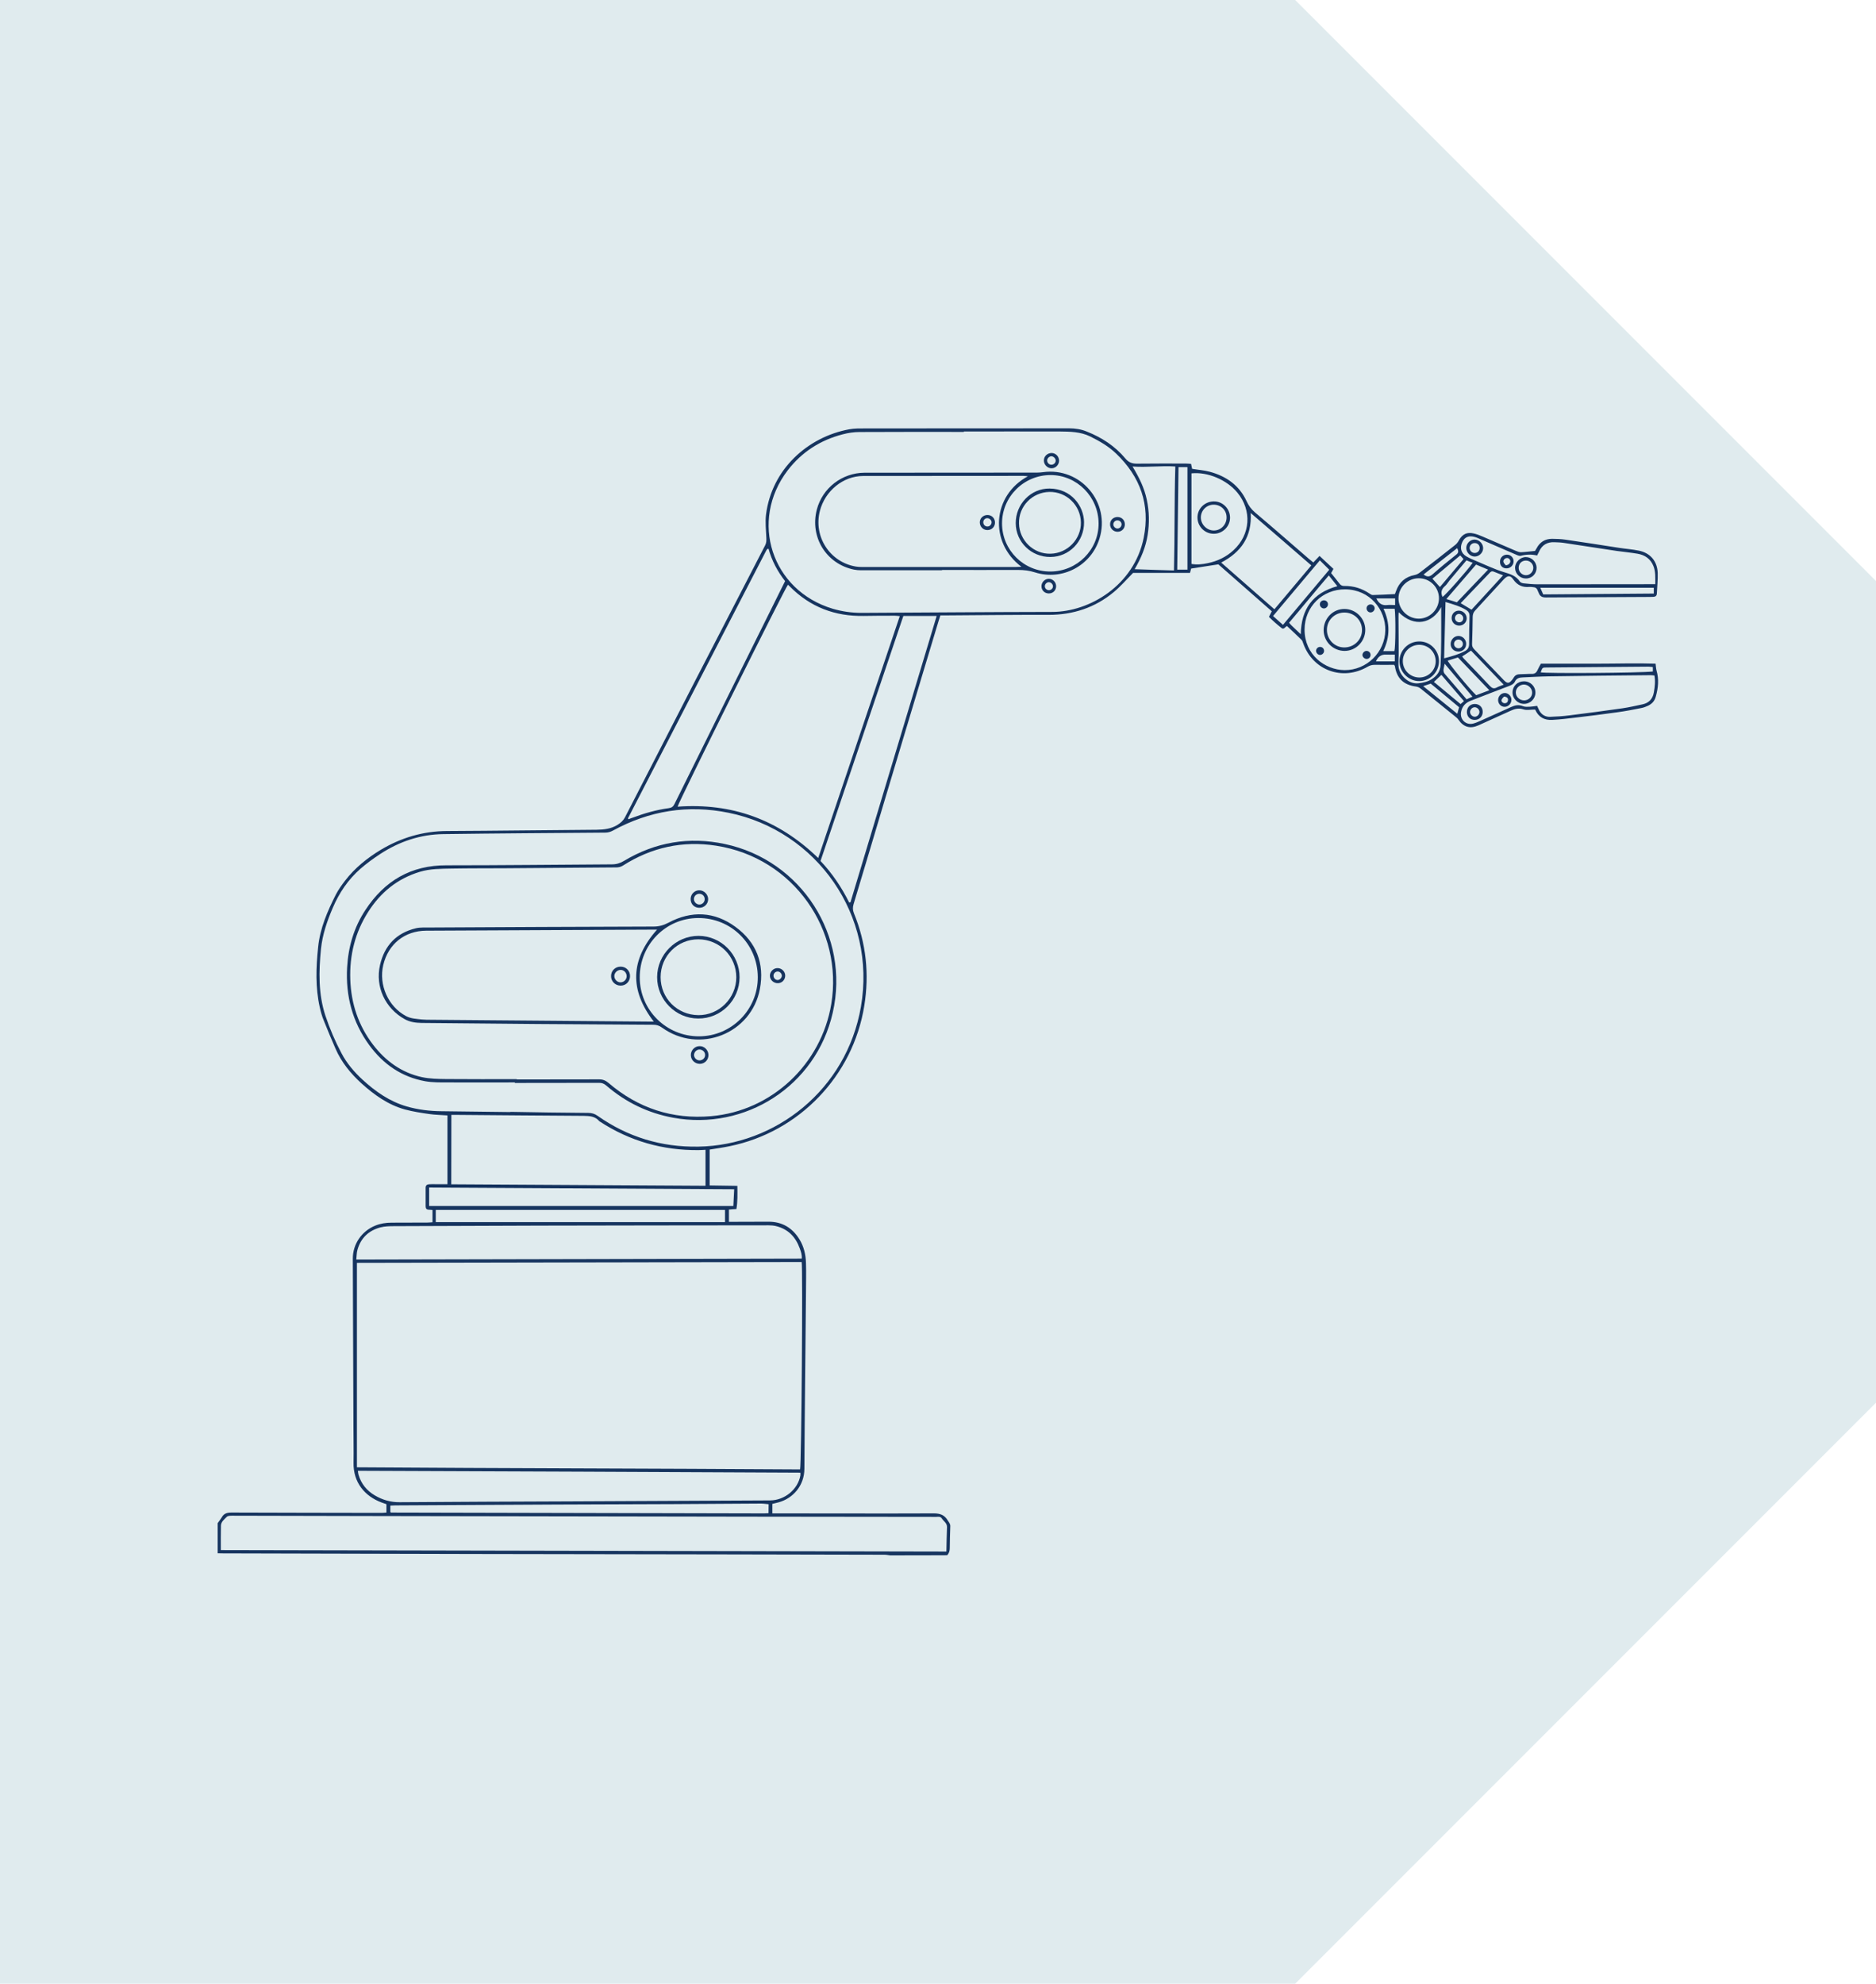 <?xml version="1.0" encoding="utf-8"?>
<!-- Generator: Adobe Illustrator 24.1.2, SVG Export Plug-In . SVG Version: 6.00 Build 0)  -->
<svg version="1.1" id="Ebene_1" xmlns="http://www.w3.org/2000/svg" xmlns:xlink="http://www.w3.org/1999/xlink" x="0px" y="0px"
	 viewBox="0 0 1779.7 1881.2" style="enable-background:new 0 0 1779.7 1881.2;" xml:space="preserve">
<style type="text/css">
	.st0{opacity:0.15;fill:#337C8E;}
	.st1{fill:#16345F;}
</style>
<polygon class="st0" points="1779.7,1330.2 1779.7,551 1228.7,0 0,0 0,422.3 0,1458.8 0,1881.2 449.4,1881.2 715.8,1881.2 
	1228.7,1881.2 "/>
<g>
	<path class="st1" d="M844.4,1475c-1.8-0.2-3.5-0.6-5.3-0.6c-48.2-0.1-96.4-0.2-144.6-0.3c-81.7-0.1-163.3-0.2-245-0.4
		c-79.4-0.2-158.7-0.4-238.1-0.6c-1.6,0-3.3-0.1-4.9-0.1c0-9.5,0-19,0-28.5c1.3-1.9,2.8-3.7,3.9-5.6c2.1-3.8,5.2-4.5,9.4-4.5
		c47.4,0.2,94.8,0.2,142.2,0.3c1.4,0,2.9-0.2,4.6-0.3c0-2.8,0-5.3,0-7.9c-1.7-0.6-3.3-1.2-4.8-1.7c-15.4-5.8-26.9-18.7-26.4-38
		c0.2-11.3-0.1-22.6-0.1-34c-0.2-53-0.4-106-0.6-159c-0.1-13.9,8.4-26.3,21.3-31.5c4.9-2,10.1-2.8,15.4-2.8c11.3,0,22.6-0.1,34-0.1
		c1.6,0,3.2-0.2,4.9-0.3c0-4.1,0-7.8,0-11.6c-1.4-0.1-2.5-0.3-3.6-0.3c-2.1-0.1-2.9-1.2-2.9-3.2c0-5.9,0-11.8,0-17.7
		c0-2,1.1-3,3-3.2c2.1-0.2,4.3-0.1,6.4-0.1c3.7,0,7.5,0,11.3,0c0-22,0-43.5,0-65.2c-6.1-0.5-11.7-0.5-17.1-1.3
		c-7.8-1.1-15.6-2.3-23.1-4.3c-16.1-4.4-29.3-13.9-41.4-24.8c-10.2-9.3-19-20-24.6-32.9c-3.9-8.9-7.6-17.8-11.2-26.8
		c-1.6-3.9-2.8-8.1-3.7-12.2c-4.3-19-3.6-38.1-1.6-57.3c1.8-18,8.9-34.2,16.9-50c2.4-4.6,5.5-8.9,8.7-13.1
		c9.3-12,20.8-21.3,33.7-29.1c19.4-11.6,40.2-17.8,63-17.9c47.2-0.2,94.5-0.9,141.7-1.2c7.1-0.1,13.9-0.8,20.1-4.7
		c3-1.9,5.3-3.9,7-7.1C637,689,681.4,603,725.9,517.1c1.2-2.4,1.2-4.5,1.1-7c-0.3-7.3-1.2-14.8-0.3-22.1c5.4-42.9,39.4-73.6,79-80.9
		c4.9-0.9,10.1-0.8,15.2-0.8c64.5-0.1,128.9-0.1,193.4-0.1c5.8,0,11.5,0.9,16.8,3.1c14.1,5.6,26.6,13.7,36.4,25.4
		c3.2,3.9,6.6,5.1,11.4,5c15.3-0.2,30.5-0.1,45.8-0.1c1.7,0,3.5,0.2,5.2,0.3c0.5,2,0.8,3.6,1,4.7c5.9,1,11.5,1.4,16.8,2.8
		c15.6,4.2,28,12.9,34.9,27.9c2,4.3,4.3,7.5,7.9,10.6c17.2,14.5,34.1,29.3,51.1,44c1.3,1.1,2.7,2.2,4.3,3.5c2-2.1,3.7-3.9,5.9-6.2
		c4.6,4.3,8.9,8.2,13.2,12.3c-0.8,1.5-1.5,2.7-2.2,4c2.8,3.6,5.6,6.8,8.1,10.2c1.2,1.6,2.8,2.1,4.7,2c8.6-0.1,16.5,2.4,23.6,7.2
		c0.9,0.6,2,1.4,3,1.4c7-0.2,14.1-0.5,21.1-0.9c0.4-1.1,0.8-2,1.1-2.9c3-8.4,8.8-13.5,17.7-15.2c1.8-0.3,3.7-1.4,5.1-2.5
		c11.2-8.6,22.3-17.3,33.3-26c1.5-1.2,2.7-2.8,3.6-4.5c3.2-5.7,7.5-7.9,13.9-6.4c2.7,0.6,5.3,1.6,7.9,2.7
		c10.7,4.6,21.4,9.2,32.1,13.8c1.6,0.7,3.4,1.4,5.1,1.3c4.2-0.2,8.4-0.8,13.1-1.2c0.3-0.6,0.9-1.5,1.5-2.5c3.1-5.9,8-9,14.7-9
		c4.2,0,8.5,0.2,12.7,0.8c16.9,2.4,33.7,5.1,50.6,7.7c6.3,1,12.7,1.4,19,2.7c10.9,2.2,17.5,10,17.9,21.1c0.2,6.5-0.5,13.1-0.8,19.6
		c-0.1,2-1.2,3-3.1,3.1c-1.1,0.1-2.3,0.1-3.4,0.1c-33,0.2-66,0.3-98.9,0.5c-3.5,0-5.6-1.2-6.7-4.4c-0.3-0.8-0.8-1.5-1-2.2
		c-0.7-2.2-2.2-3.1-4.4-3.2c-1.1-0.1-2.3-0.3-3.4-0.2c-6.6,0.6-11.5-1.6-15.4-7.2c-2.7-4-5.4-3.7-8.8-0.1
		c-9.1,9.9-18.2,19.8-27.3,29.7c-1.6,1.7-2.2,3.5-2.3,5.7c-0.1,8.7-0.3,17.4-0.6,26.1c-0.1,2.2,0.8,3.7,2.3,5.2
		c9.3,9.7,18.6,19.4,27.9,29.1c3.2,3.3,5,3.2,7.9-0.5c0.5-0.6,1-1.3,1.4-2c1.4-2.4,3.4-3.2,6.2-3.2c3.6,0,7.2-0.4,10.8-0.3
		c2.9,0.1,4.5-1.1,5.6-3.6c0.9-2.1,2.1-4,3.2-6.1c18.3,0,36.3,0,54.4,0c18.1,0,36.2-0.6,54.4,0c0.3,2.6,0.4,4.6,0.9,6.5
		c2.4,8.3,1.6,16.5-0.7,24.7c-1.1,4.2-3.6,6.9-7.4,8.7c-2.1,1-4.3,1.8-6.5,2.2c-7.6,1.5-15.1,3-22.7,4c-13.3,1.9-26.7,3.5-40,5.1
		c-7.2,0.9-14.3,1.7-21.5,2.1c-7.4,0.5-13.1-2.5-16.2-9.5c-0.1-0.2-0.5-0.4-0.5-0.3c-3.9,0-7.7,0.9-10.9-0.2
		c-4.4-1.4-7.9-0.5-11.7,1.2c-10.3,4.7-20.6,9.4-30.9,14c-7.8,3.5-14,1.7-18.8-5.2c-0.7-1.1-1.7-2-2.7-2.8
		c-11.1-9-22.2-18-33.3-26.9c-1.2-1-2.8-1.7-4.3-1.9c-11.8-1.5-18.3-7.7-20.1-19.3c-0.1-0.4-0.5-0.8-0.7-1.3c-6.3,0-12.5,0.1-18.7,0
		c-2.4,0-4.4,0.6-6.5,1.8c-23.7,13.8-52,3.5-61.1-22.2c-0.4-1.2-0.8-2.6-1.7-3.4c-4.4-4.4-9-8.6-13.7-13c-1.8,0.8-3,3.6-5.1,1.9
		c-4.2-3.3-8.3-6.8-12-10.6c1.1-2.1,1.9-3.7,2.7-5.3c-17.2-15.1-34.2-30-50.7-44.5c-8.8,1.4-17.1,2.7-25.8,4
		c-0.3,0.9-0.7,2.4-1.1,4.1c-18.4,0-36.5,0-54,0c-6.2,6.3-11.8,12.8-18.3,18.2c-17.8,14.8-38.6,21.6-61.8,21.6
		c-32-0.1-64,0.3-96,0.5c-2.3,0-4.5,0-6.7,0c-0.7,2.2-1.2,3.7-1.7,5.3c-17,56.5-34.1,113-51,169.5c-9.9,33-19.6,66-29.6,98.9
		c-1,3.2-0.9,5.8,0.3,8.8c11.6,28.3,14.7,57.7,9.8,87.8c-10.7,66.5-61.8,119.7-127.8,133.1c-6.2,1.3-12.5,2.2-18.9,3.2
		c0,11.3,0,22.4,0,34c8.8,0.1,17.4,0.3,26.3,0.4c0.1,7.8,0.3,14.9-0.9,22c-1.7,0.1-2.6,0.1-3.6,0.2c-1.1,0.1-2.2,0.2-3.5,0.3
		c0,3.9,0,7.5,0,11.6c2,0,3.6,0,5.2,0c10.8,0,21.7-0.1,32.5-0.1c12.7,0,22.3,5.7,29,16.4c4.4,7,6.2,14.8,6.4,23c0.3,9,0,18,0,27.1
		c-0.5,55.9-1.2,111.9-1.5,167.8c-0.1,16.2-10.9,27.9-24,31.7c-2,0.6-4.1,1-6.4,1.6c0,2.8,0,5.6,0,9c2.3,0,4.4,0,6.4,0
		c48.9,0,97.8,0.2,146.7,0c6.2,0,10.3,1.6,13.3,6.7c1.1,1.8,2.6,3.3,2.4,5.7c-0.3,6.9-0.4,13.8-0.5,20.7c0,2.5-0.7,4.7-2.4,6.6
		C880.5,1475,862.5,1475,844.4,1475z M338.6,1197.6c0,64.8,0,129,0,193.9c140.5,1,280.6,1.1,420.4,2c1.3-4.7,2.7-192.5,1.5-196.7
		C620,1197.1,479.3,1197.3,338.6,1197.6z M558.1,1055.4c3.3,0,6,0.8,8.7,2.7c28.7,20.2,60.6,29.9,95.7,29.3
		c73.1-1.2,140.5-53.8,154.2-132.5c15.1-86.7-41.9-167.1-125.4-184.1c-38.7-7.9-75.3-2-109.9,16.9c-2.4,1.3-4.7,1.9-7.4,1.9
		c-51.2,0.4-102.4,0.7-153.5,1.4c-21.7,0.3-41.6,7-59.7,18.8c-6.6,4.3-13,9-18.9,14.1c-11.6,10.2-20.1,22.7-26.2,37
		c-5.4,12.6-9.8,25.4-11.2,39c-2.1,21.3-2.6,42.6,4.2,63.3c4.1,12.3,9.2,24.2,15.3,35.7c5,9.5,12,17.7,19.8,24.9
		c12.3,11.3,25.8,20.8,42.1,25.5c10.8,3.1,21.8,4.4,33,4.5c21.8,0.3,43.6,0.5,65.4,0.8c0-0.1,0-0.2,0-0.2
		C508.9,1054.9,533.5,1055.2,558.1,1055.4z M815.4,409.7c-5.3,0-10.8,0.8-16,2.2c-21.2,5.5-38.7,16.7-52.1,34.1
		C710.6,494,732,560,790,577.3c8.9,2.6,17.9,3.9,27.2,3.9c60.4-0.3,120.7-0.8,181.1-0.9c35.2,0,77.6-25.1,86.7-70.3
		c6.3-31.3-3.2-57.9-26.2-79.9c-7.2-6.9-15.7-11.8-24.6-16.2c-9.2-4.5-19-4.6-28.8-4.7c-30.3-0.1-60.7,0-91,0c0,0.1,0,0.3,0,0.4
		C881.3,409.6,848.4,409.5,815.4,409.7z M853.6,584.3c-1.9-0.2-3.3-0.4-4.7-0.4c-9.8,0-19.7,0-29.5,0.2
		c-27.3,0.5-50.8-8.4-70.1-27.9c-0.6-0.6-1.2-1.1-1.8-1.7C745,557.2,644.4,759.1,642.8,765c51.3-3.7,95.5,12,133.4,48.7
		C802.1,736.8,827.8,660.8,853.6,584.3z M898.4,1448.1c0.1-3.7-3.3-5.5-5-8.2c-1.3-2-3.5-1.4-5.4-1.4c-58.1-0.1-116.2-0.1-174.2-0.2
		c-118.4-0.2-236.9-0.4-355.3-0.6c-46.1-0.1-92.2-0.2-138.3-0.3c-1.7,0-4,0-5,1c-2.3,2.4-5.5,4.6-5.6,8.4c-0.2,7.5-0.1,15-0.1,23.2
		c229.4,0.5,458.5,0.9,688.3,1.4C897.9,1463.2,898.2,1455.6,898.4,1448.1z M428.1,1123.1c80.6,0.5,160.9,0.9,241.2,1.4
		c0-11.6,0-22.6,0-34.1c-2.5,0.1-4.5,0.3-6.6,0.3c-33.9,0.3-65.1-8.5-93.5-27c-0.3-0.2-0.6-0.3-0.8-0.6c-3.9-4.5-9-4.8-14.7-4.9
		c-39.8-0.2-79.7-0.6-119.5-0.9c-1.9,0-3.9,0-6,0C428.1,1079.7,428.1,1101.1,428.1,1123.1z M760.6,1193.6c0.3-3.7-0.8-6.7-1.9-9.7
		c-3.9-10.9-11.1-18.4-22.7-21.2c-2.2-0.5-4.5-0.7-6.8-0.7c-72.2,0.1-144.4,0.1-216.5,0.3c-46.3,0.1-92.5,0.3-138.8,0.5
		c-4.4,0-8.9,0.1-13.1,1.2c-11.1,3-18.6,10.1-21.7,21.3c-0.8,2.7-0.7,5.7-1.1,9.2C479.2,1194.2,619.7,1193.9,760.6,1193.6z
		 M339.5,1394.8c0.2,1.5,0.3,2.6,0.6,3.7c2.5,8.6,7.8,15.1,15.4,19.6c7.3,4.3,15.1,6.6,23.8,6.5c53.6-0.4,107.2-0.6,160.9-0.8
		c63.5-0.3,126.9-0.6,190.4-0.9c13.8-0.1,26.4-10.5,28.7-23.7c0.1-0.6,0-1.3,0-2.6C619.2,1395.9,479.6,1395.3,339.5,1394.8z
		 M805.6,855.9c0.4-0.1,0.8-0.1,1.2-0.2c27.2-90.4,54.4-180.8,81.8-271.6c-10.8,0-20.9,0-31.6,0c-26.1,77.2-52.2,154.5-78.6,232.4
		C789.5,828.2,798.4,841.5,805.6,855.9z M600.3,775.4c11.1-4.2,22.4-7.4,34.2-9c2.8-0.4,4.2-1.5,5.4-4c33.7-68,67.4-136,101.2-203.9
		c1.2-2.3,2.3-4.7,3.7-7.4c-7.2-9.2-12.6-19.4-15.7-30.6c-0.4,0-0.6,0-0.8,0c-0.1,0-0.3,0.1-0.4,0.2c-0.4,0.5-0.8,1-1.1,1.6
		c-43.7,84.6-87.4,169.2-131.1,253.8c0.2,0.3,0.4,0.5,0.6,0.8C597.6,776.3,598.9,775.9,600.3,775.4z M407.1,1143.7
		c96.3,0,192.2,0,288.6,0c0.3-5.3,0.5-10.3,0.8-15.9c-96.7-0.5-192.9-1.1-289.4-1.6C407.1,1132.5,407.1,1138,407.1,1143.7z
		 M1460.3,673.9c2.2,3.9,5.7,6,10.1,5.9c6.2-0.2,12.4-0.6,18.6-1.4c16.7-2.1,33.5-4.3,50.2-6.7c6.3-0.9,12.5-2.4,18.8-3.7
		c6.3-1.3,9.9-5.1,11-11.6c0.9-5.2,1.5-10.3,0.5-15.8c-1.3-0.1-2.4-0.3-3.5-0.3c-32.3,0.3-64.6,0.6-96.9,1.1
		c-8.2,0.1-16.4,0.7-24.6,1c-3.1,0.1-5.8,0.8-7.3,3.9c-1,2.2-3,3.2-5.2,4.1c-12.3,4.6-24.5,9.4-36.7,14.1c-5,1.9-8.2,5.3-9.2,10.6
		c-1.4,7.1,4.4,12.8,11.4,11.1c2.4-0.6,4.6-1.6,6.9-2.6c9.7-4.3,19.5-8.7,29.1-13.1c3.7-1.7,7.2-2.5,11.3-0.8c2,0.8,4.5,0.6,6.7,0.5
		c2.1-0.1,4.2-0.5,6.7-0.8C1459.1,671.2,1459.6,672.6,1460.3,673.9z M1568.6,536.9c-2.7-6.9-8.1-10.6-15.2-11.8
		c-6.5-1.1-13-1.7-19.5-2.6c-16.7-2.5-33.4-5.1-50-7.6c-3.1-0.5-6.2-0.6-9.3-0.7c-6.8-0.3-11.7,2.6-14.5,8.8
		c-0.5,1.2-1.2,2.3-1.9,3.8c-5.2-1.2-10.3-1.1-15.5,0.3c-1.2,0.3-2.9-0.4-4.2-1c-11.9-5.1-23.8-10.3-35.6-15.4
		c-1.2-0.5-2.4-1.1-3.6-1.4c-5.6-1.7-9.8-0.1-12,4.6c-2.6,5.5-1.4,10.6,3.7,13.7c3.1,1.8,6.4,3.2,9.8,4.6c8.6,3.6,17.1,7.7,26,10.4
		c6,1.8,11.4,3.4,15,8.9c0.7,1,2.5,1.6,3.8,1.7c4.4,0.5,8.8,0.9,13.2,0.9c35.3,0,70.5,0,105.8-0.1c1.8,0,3.5,0,5.7,0
		C1570.3,547.7,1570.7,542.2,1568.6,536.9z M1186.5,486.5c1.3,22.5-9.1,37.1-28,47c16.9,14.8,33.5,29.3,50.5,44.3
		c11.7-13.9,23.1-27.5,35-41.6C1224.8,519.5,1206,503.3,1186.5,486.5z M687.8,1147.4c-91.4,0-182.6,0-274.4,0c0,2.3,0,4.2,0,6.1
		c0,1.8,0,3.5,0,5.5c91.7,0,182.8,0,274.4,0C687.8,1154.8,687.8,1151.2,687.8,1147.4z M1314.2,597.7c0.3-19.4-14.5-38.6-38-38.8
		c-21.5-0.2-38.6,16.4-38.6,38.2c0,23.8,19.2,38.2,38,38.4C1296.5,635.6,1313.9,618.6,1314.2,597.7z M1130.3,534.8
		c5,0.9,10.2,0.4,15.3-0.7c9.4-1.9,17.7-5.9,24.7-12.4c16-14.8,17.5-37.6,3.6-54.5c-10-12.1-28.1-19.9-43.6-18.3
		C1130.3,477.6,1130.3,506,1130.3,534.8z M1113.7,541c0.8-32.9,0.3-65.4,1.3-98.6c-13.5-0.9-26.6,1-40.6,0
		c6.2,10.3,11.2,20.3,13.5,31.4c2.4,11.2,2.6,22.4,0.8,33.7c-1.8,11.3-6.1,21.7-12.3,32.3C1089.2,540.3,1101.1,540.6,1113.7,541z
		 M729.2,1426.5c-2.5-0.2-4.8-0.6-7.2-0.6c-27.9,0.1-55.8,0.4-83.7,0.5c-36.9,0.2-73.8,0.2-110.7,0.4c-50.9,0.2-101.7,0.5-152.6,0.8
		c-1.4,0-2.9,0.1-4.7,0.2c0,2.1,0,4,0,6c0,0,0.1,0.1,0.2,0.3c0.1,0.1,0.2,0.3,0.4,0.3c118.1,0.3,236.2,0.6,354.3,0.8
		c1.1,0,2.3-0.1,3.9-0.2C729.2,1432.1,729.2,1429.6,729.2,1426.5z M1326.9,580.6c-0.1,1.9-0.3,3.5-0.2,5c0,14.9,0.4,29.8,0,44.7
		c-0.3,9.4,9.3,18.7,18.8,17.7c4.4-0.5,8.7-1.4,12.6-3.8c5-3.2,8.3-7.5,8.5-13.5c0.3-7.5,0.6-15,0.6-22.6c0.1-10.8,0-21.6,0-32.4
		C1359.1,591.1,1341.8,595.6,1326.9,580.6z M1326.7,567.3c-0.1,10.6,8.8,19.5,19.4,19.4c10.4-0.1,19-8.8,19-19.3
		c0-10.5-8.5-19-19.1-19C1335.4,548.4,1326.8,556.8,1326.7,567.3z M1126.5,540.2c0-32.4,0-64.6,0-97.2c-2.5,0-5.2,0-8.5,0
		c-0.4,32.3-0.8,64.4-1.2,97.2C1120.4,540.2,1123.2,540.2,1126.5,540.2z M1261,540.3c-2.9-2.9-5.6-5.6-8.9-8.9
		c-14.9,17.7-29.5,35.1-44.4,52.8c3.2,2.8,6,5.4,9.4,8.4C1231.9,575,1246.4,557.8,1261,540.3z M1370,624.3c7.3-1.9,13.9-3.7,20-7
		c2.4-1.3,3.7-3.4,3.7-6.4c0-8.8,0.1-17.7,0.4-26.5c0.1-2.9-1-4.6-3.3-6c-5.8-3.5-12.2-5.3-19.5-7.5
		C1370.8,589.1,1370.4,606.4,1370,624.3z M1568.9,557.4c-35.8,0-71.4,0-107.7,0c1.1,2.4,1.8,4.1,2.8,6.3
		c34.9-0.3,69.7-0.5,104.9-0.8C1568.9,560.5,1568.9,559.1,1568.9,557.4z M1568,632.6c-1.4-0.1-2.7-0.4-4-0.4
		c-32.3,0.2-64.6,0.5-96.9,0.8c-3.9,0-3.9,0.1-5.5,4.6c3.8,1.2,94.7,0.6,106.4-0.8C1568,635.4,1568,634.1,1568,632.6z M1373.4,626.5
		c1.3,3.3,20.6,26.8,27,32.8c3.8-1.4,7.8-2.9,12.5-4.7c-10.2-10.6-19.9-20.7-29.8-31.1C1379.6,624.6,1376.5,625.6,1373.4,626.5z
		 M1417,542.1c-2-0.8-3.1,0.3-4.2,1.6c-4,4.1-7.9,8.3-11.9,12.4c-5,5.2-9.9,10.4-15.2,15.9c3.4,2.1,6.6,3.9,10.3,6.2
		c9.7-10.6,19.5-21.3,29.9-32.6C1422.4,544.2,1419.6,543.2,1417,542.1z M1400.3,535.4c-9.4,10.9-18.5,21.5-28.2,32.7
		c3.7,1.1,6.7,2,10,3.1c9.8-10.2,19.5-20.4,29.6-31C1407.6,538.4,1404,536.9,1400.3,535.4z M1387.1,622.5c0.6,0.8,1,1.6,1.7,2.2
		c8.2,8.6,16.6,17.2,24.7,25.9c2,2.1,3.7,2.8,6.4,1.4c1.8-1,3.9-1.6,6.6-2.7c-10.6-11.1-20.8-21.7-31-32.3
		C1392.6,619,1390,620.7,1387.1,622.5z M1225.5,593.4c2.6,2.5,5.2,4.9,8.5,8.1c0.4-24,11.5-39.2,34.7-45.6
		c-2.7-3.4-5.1-6.5-8.1-10.2c-12.9,15.1-25.1,30-37.7,44.9C1224,591.8,1224.7,592.7,1225.5,593.4z M1312.5,577.3
		c6.2,13.5,6.3,26.7-0.3,40.2c4,0,7.3,0,10.6,0c1.1-3.6,1.3-32.9,0.3-40.2C1319.7,577.3,1316.5,577.3,1312.5,577.3z M1366,556.7
		c7.4-8.8,14.7-17.5,22.4-26.5c-0.9-1-1.8-2-3.1-3.5c-8.9,7.4-17.5,14.7-26.4,22.1C1361.4,551.6,1363.5,553.9,1366,556.7z
		 M1391.2,531.4c-5.4,6.5-10.8,12.8-16.1,19.1c-1.5,1.8-2.6,3.9-4.3,5.3c-3.5,3-4.2,6.3-2.3,10.3c2.7-1.6,23.4-24.9,28.6-32.4
		C1394.9,532.9,1393.3,532.3,1391.2,531.4z M1384.2,670.7c-8.9-7.4-17.8-14.8-26.9-22.4c-2.2,0.7-4.3,1.4-7.2,2.4
		c11.1,9,21.6,17.4,32.4,26.2C1383.2,674.6,1383.6,672.9,1384.2,670.7z M1360.3,646.7c8.5,7,16.7,13.9,25.3,21
		c1-0.9,1.9-1.7,3.2-2.8c-7.2-8.4-14.2-16.5-21.4-24.9C1364.9,642.4,1362.8,644.4,1360.3,646.7z M1396.9,660.7
		c-8.9-10.5-17.4-20.6-26.4-31.3c-0.5,2.7-1,4.4-1.1,6.2c0,1,0.3,2.3,0.9,3.1c6.9,8.1,13.8,16.2,21,24.5
		C1393.3,662.2,1394.8,661.6,1396.9,660.7z M1359,544.7c7.3-6.5,14.9-12.7,22.6-18.8c2.2-1.7,2.1-3.3,0.8-6.1
		c-10.7,8.4-21.2,16.6-31.9,25C1353.7,547.3,1356.1,547.2,1359,544.7z M1314.9,620.8c-4.6-0.3-7.6,2-9.6,6.4c6,0,11.7,0,17.9,0
		c0-2.2,0-4.2,0-6.4C1320.1,620.8,1317.5,620.9,1314.9,620.8z M1316,573.8c2.4-0.3,4.8,0,7.5,0c0-2.2,0-4,0-6.3c-6,0-11.7,0-17.8,0
		C1308,572.4,1311.2,574.4,1316,573.8z"/>
	<path class="st1" d="M488.5,1026.5c-21.3,0-42.6,0.1-63.9,0c-7,0-14.2,0.1-21.1-1.1c-22.4-4-39.9-16.1-53.2-34.3
		c-16-21.9-22.5-46.6-21-73.6c1.1-19.7,6.5-38.1,17.4-54.6c18.1-27.6,43.2-42.4,76.9-42.3c52.3,0,104.6-0.6,156.9-0.9
		c4.3,0,7.9-1.1,11.5-3.3c29.7-17.8,61.8-23.2,95.6-16c72.6,15.4,119,87.2,102.4,160c-16,70.2-83.6,112-151.3,99.6
		c-23.9-4.4-45.1-14.6-63.5-30.5c-2-1.7-3.9-2.6-6.6-2.6c-26.7,0.1-53.5,0.1-80.2,0.1C488.5,1026.8,488.5,1026.6,488.5,1026.5z
		 M568.5,1023.6c3.5,0,6.1,1.1,8.8,3.4c28.1,24,60.6,34.7,97.4,31.5c57.6-5,104.5-49.4,113.9-106.4
		c11.5-69.4-35.3-138.7-109.3-150.1c-31.7-4.9-61.3,1.6-88.4,18.9c-2.1,1.3-4.1,1.7-6.5,1.7c-35.3,0.2-70.5,0.5-105.8,0.8
		c-16.7,0.1-33.5,0-50.2,0.3c-10.1,0.2-20.3,0.1-30.2,3.1c-21.2,6.4-37.3,19.6-49,38.1c-12.4,19.5-17.7,41-16.9,64.1
		c0.8,22.8,7.7,43.5,21.5,61.6c11.9,15.6,27.2,26.7,46.5,30.9c7.4,1.6,15.3,1.7,23,1.8c22.3,0.2,44.6,0.1,66.9,0.1
		c0,0.1,0,0.2,0,0.3C516.3,1023.6,542.4,1023.7,568.5,1023.6z"/>
	<path class="st1" d="M893.7,540.8c-25.7,0-51.5,0-77.2,0c-2.1,0-4.3-0.2-6.3-0.6c-26.4-5.4-42.1-30.9-35.3-57
		c5.4-20.5,24-34.8,45.2-34.9c52.8,0,105.6,0,158.4-0.1c3.6,0,7.2,0.1,10.8-0.4c35.7-5.1,64.5,28.7,53.7,63.1
		c-8,25.7-35.4,40.1-61.2,31.9c-5.3-1.7-10.4-2.3-15.9-2.3c-24.1,0.1-48.2,0-72.3,0C893.7,540.7,893.7,540.7,893.7,540.8z
		 M975.1,451.7c-1.8-0.2-3-0.4-4.2-0.4c-50.7,0-101.4,0-152.1,0.1c-18.9,0-36.1,14.1-41,33.1c-6.3,24.4,9.5,48.7,34.2,52.8
		c1.8,0.3,3.6,0.4,5.4,0.4c48.7,0,97.4,0,146.2,0c1.4,0,2.8-0.1,5.4-0.2C937.9,514.1,941.6,469.7,975.1,451.7z M1042.2,496.4
		c-0.1-25.3-20.6-45.9-45.6-45.9c-25.4,0-46.1,20.7-46,46c0.1,25.3,20.6,45.6,45.9,45.5C1021.8,541.9,1042.3,521.4,1042.2,496.4z"/>
	<path class="st1" d="M1004.7,436.9c0,3.9-3.3,7.2-7.1,7.2c-4,0-7.4-3.5-7.3-7.6c0.1-3.9,3.4-6.9,7.4-6.9
		C1001.6,429.7,1004.7,432.9,1004.7,436.9z M1001.5,437c0.1-2-1.8-4.1-3.9-4.3c-2-0.1-4.1,1.8-4.2,3.8c-0.1,2.1,1.6,4.1,3.8,4.2
		C999.5,440.8,1001.4,439.1,1001.5,437z"/>
	<path class="st1" d="M1060.3,490.3c3.9,0.1,6.7,2.9,6.8,6.8c0.1,4.1-2.9,7.2-6.9,7.2c-4,0-7.2-3.2-7.1-7.1
		C1053,493.2,1056.3,490.2,1060.3,490.3z M1056.2,497.5c0.1,1.9,1.9,3.7,3.9,3.7c2.2,0,4-2,3.9-4.1c-0.1-2-1.8-3.6-3.9-3.6
		C1057.9,493.4,1056.1,495.3,1056.2,497.5z"/>
	<path class="st1" d="M988,556.1c-0.1-3.9,3.2-7.2,7-7.2c3.7,0,6.8,3.1,6.9,6.8c0.1,4.1-2.9,7.1-7,7.1
		C991,562.7,988.1,559.9,988,556.1z M995.1,559.7c2.1,0,3.8-1.7,3.8-3.7c0-2.1-2.1-4.1-4.2-3.9c-2,0.2-3.6,2.1-3.5,4
		C991.3,558.1,993,559.7,995.1,559.7z"/>
	<path class="st1" d="M1456.6,657c-0.1,5.8-4.9,10.5-10.8,10.5c-6,0-11-5-10.9-11c0.1-5.9,4.8-10.4,10.8-10.4
		C1451.9,646.1,1456.7,650.9,1456.6,657z M1453.5,657c0.1-4.1-3.6-7.8-7.8-7.8c-4.1,0-7.6,3.3-7.7,7.3c-0.1,4.2,3.4,7.6,7.8,7.7
		C1450,664.2,1453.4,661,1453.5,657z"/>
	<path class="st1" d="M1391.6,675.6c-0.2-4.5,2.9-7.9,7.3-8c4.5-0.1,7.8,3.1,7.7,7.6c0,4.2-3.1,7.4-7.4,7.5
		C1394.9,682.8,1391.8,679.9,1391.6,675.6z M1398.9,679.7c2.5,0.1,4.7-2.2,4.6-4.7c-0.1-2.3-2.3-4.3-4.5-4.3c-2.3,0-4.3,2.1-4.4,4.4
		C1394.6,677.4,1396.6,679.6,1398.9,679.7z"/>
	<path class="st1" d="M1427.6,657.2c3.3,0,6.2,3,6.2,6.4c0.1,3.6-2.9,6.7-6.4,6.7c-3.5,0-6.1-2.8-6.2-6.3
		C1421.2,660.2,1424.1,657.2,1427.6,657.2z M1424.5,663.7c-0.5,1.5,1.2,3.2,2.9,3.2c2,0,3-1.1,3.2-3c0.2-1.8-1.2-3.2-3.8-3.3
		C1426.2,661.3,1424.9,662.4,1424.5,663.7z"/>
	<path class="st1" d="M1457.7,538.3c0.1,5.8-4.4,10.4-10.2,10.3c-5.5,0-10.1-4.5-10.2-9.9c-0.1-5.4,4.8-10.5,10.3-10.4
		C1453,528.3,1457.6,532.9,1457.7,538.3z M1454.6,538.3c-0.1-3.7-3.2-6.7-7-6.7c-4.1,0-7,3-6.9,7.1c0.1,3.7,3.2,6.8,6.9,6.8
		C1451.4,545.6,1454.7,542.2,1454.6,538.3z"/>
	<path class="st1" d="M1399,511.7c4.4,0.1,8.1,4,8,8.3c-0.1,4.2-3.8,7.8-8,7.8c-4.3,0-8.1-4-8-8.3
		C1391.1,515.2,1394.9,511.6,1399,511.7z M1394.2,519.6c0,2.5,2,4.7,4.6,4.8c2.9,0.1,5-2,4.9-4.9c-0.1-2.7-2-4.5-4.8-4.5
		C1396.3,515,1394.2,517.1,1394.2,519.6z"/>
	<path class="st1" d="M1423,533.1c-0.2-3.9,2.6-7,6.4-7.1c3.5-0.1,6.3,2.5,6.5,5.9c0.2,3.8-2.7,7-6.5,7.1
		C1425.7,539.1,1423.2,536.8,1423,533.1z M1432.8,532.4c0-1.9-1.7-3.5-3.5-3.2c-1.8,0.2-3.5,2-3,3.8c0.4,1.3,1.6,2.3,2.2,3.1
		C1431.1,535.9,1432.7,534.1,1432.8,532.4z"/>
	<path class="st1" d="M1275.4,577.5c10.7,0,19.7,8.8,19.8,19.6c0.1,11.1-8.8,20.2-19.7,20.2c-10.9-0.1-19.7-8.8-19.8-19.6
		C1255.7,586.5,1264.4,577.5,1275.4,577.5z M1258.8,597.2c-0.1,9.2,7.2,16.7,16.3,16.8c9.4,0.1,17.1-7.3,17-16.6
		c0-9.2-7.4-16.5-16.6-16.5C1266.3,580.8,1258.8,588.1,1258.8,597.2z"/>
	<path class="st1" d="M1252.1,573.1c0,2,1.7,3.8,3.7,3.9c2.2,0.1,4.1-1.9,4-4.1c-0.1-2.1-1.8-3.6-3.9-3.6
		C1253.7,569.4,1252.1,571,1252.1,573.1z"/>
	<path class="st1" d="M1296.4,576.9c0,2,1.6,3.8,3.6,3.9c2.2,0.1,4.1-1.8,4.1-4c-0.1-2.1-1.8-3.6-3.9-3.6
		C1298.1,573.2,1296.4,574.8,1296.4,576.9z"/>
	<path class="st1" d="M1252.5,613.5c-2.1-0.1-3.8,1.5-4,3.5c-0.1,2.1,1.8,4.2,3.9,4.1c2-0.1,3.7-1.8,3.7-3.8
		C1256.1,615.2,1254.6,613.6,1252.5,613.5z"/>
	<path class="st1" d="M1296.4,624.9c2.1,0,3.7-1.5,3.8-3.6c0.1-2.1-1.4-3.8-3.5-4c-2.2-0.2-4.2,1.8-4.2,3.9
		C1292.6,623.1,1294.4,624.8,1296.4,624.9z"/>
	<path class="st1" d="M1136,490.9c-0.1-8.4,6.7-15.2,15.3-15.4c8.4-0.2,15.4,6.6,15.6,15.1c0.2,8.3-6.6,15.4-15.1,15.6
		C1143.2,506.4,1136.1,499.5,1136,490.9z M1151,478.6c-6.7,0.2-12,5.8-11.8,12.5c0.2,6.6,6,12.1,12.5,12c6.8-0.1,12.2-5.9,11.9-12.9
		C1163.4,483.5,1157.9,478.4,1151,478.6z"/>
	<path class="st1" d="M1346.2,608.3c10.3-0.2,18.8,8.2,18.9,18.5c0.1,10.3-8.1,18.9-18.5,19.1c-10.1,0.2-18.9-8.4-19-18.6
		C1327.5,617,1335.8,608.4,1346.2,608.3z M1330.8,627.3c0.2,8.4,7.1,15.1,15.6,15.2c8.7,0,15.7-6.9,15.6-15.6
		c-0.1-8.7-7.1-15.5-15.8-15.4C1337.6,611.6,1330.6,618.7,1330.8,627.3z"/>
	<path class="st1" d="M1383.6,603.1c4,0,7.4,3.5,7.3,7.6c-0.1,4.1-3,7.1-7.1,7.2c-4.4,0.1-7.6-2.9-7.6-7.2
		C1376.2,606.6,1379.6,603.1,1383.6,603.1z M1383.8,614.8c2.2-0.1,4-1.9,4-4.1c0-2.4-2-4.3-4.4-4.2c-2.2,0.1-4,1.9-4,4.1
		C1379.3,612.9,1381.4,614.9,1383.8,614.8z"/>
	<path class="st1" d="M1391.4,586.5c-0.1,3.7-3.1,6.7-6.9,6.8c-4.2,0.1-7.5-3.2-7.4-7.4c0.1-3.9,3-6.8,6.8-6.8
		C1388,579.1,1391.4,582.4,1391.4,586.5z M1384.3,590.2c2.3,0,3.9-1.7,3.8-4.1c-0.1-2.2-2.1-4-4.2-3.9c-2,0.1-3.6,1.9-3.6,3.9
		C1380.2,588.3,1382.1,590.1,1384.3,590.2z"/>
	<path class="st1" d="M509.7,971.1c-36.6-0.3-73.2-0.6-109.7-1c-5.6-0.1-11.1-0.8-16.1-3.6c-18.5-10.3-28.1-30.7-23.4-51.3
		c4.2-18.4,15.5-30.5,34.1-34.9c4.2-1,8.8-0.6,13.2-0.7c70.7-0.4,141.4-0.7,212.1-0.9c5.2,0,9.6-1.2,14.3-3.7
		c21.8-11.6,43.6-10.6,63.5,4c19.8,14.4,27.7,34.8,23.2,58.8c-8,42.7-57.6,62.1-92.9,36.7c-2.5-1.8-5-2.7-8.1-2.7
		C583.2,971.6,546.5,971.3,509.7,971.1C509.7,971,509.7,971.1,509.7,971.1z M623.3,881.6c-2.5,0-4.3,0-6,0c-71,0.3-142,0.6-213,1
		c-20.4,0.1-36,12.7-40.7,32.5c-4.5,19,4.7,39.5,21.6,48.5c4.7,2.5,9.8,2.6,14.8,3.2c3.1,0.3,6.2,0.3,9.3,0.3
		c68.2,0.6,136.4,1.1,204.6,1.7c1.9,0,3.8,0,6.3,0C597,938.7,598,910.1,623.3,881.6z M662.3,870.6c-30.8,0.1-55.6,25.4-55.4,56.5
		c0.1,30.9,25.3,55.8,56.3,55.7c30.8-0.1,55.9-25.3,55.7-56.3C718.7,895.3,693.6,870.4,662.3,870.6z"/>
	<path class="st1" d="M663.3,844.3c4.5-0.1,8.5,3.9,8.5,8.4c0,4.6-3.8,8.3-8.5,8.2c-4.8-0.1-8.2-3.6-8.1-8.5
		C655.3,847.9,658.9,844.3,663.3,844.3z M663.5,847.6c-3,0-5.3,2.3-5.2,5.2c0.1,2.7,2.4,4.9,5.1,5c2.9,0,5.2-2.3,5.1-5.3
		C668.4,849.7,666.3,847.7,663.5,847.6z"/>
	<path class="st1" d="M655.4,1000.7c-0.1-4.6,3.5-8.5,8.1-8.6c4.6-0.2,8.4,3.6,8.6,8.2c0.1,4.7-3.4,8.5-8.1,8.6
		C659.3,1008.9,655.5,1005.4,655.4,1000.7z M668.9,1000.4c0-2.9-2.5-5.1-5.4-5.1c-2.7,0.1-4.9,2.3-5.1,5c-0.1,2.8,2.3,5.3,5.2,5.3
		C666.6,1005.6,669,1003.3,668.9,1000.4z"/>
	<path class="st1" d="M744.9,925c0.1,4-2.9,7.3-6.8,7.4c-4.1,0.2-7.7-3.1-7.7-7.1c0-3.8,3.3-7.2,7.1-7.2
		C741.4,918,744.8,921.2,744.9,925z M741.7,925.3c0-2.1-2-4.1-4.1-4c-2,0.1-3.7,1.7-3.8,3.8c-0.1,2.2,1.6,4.2,3.8,4.3
		C739.7,929.4,741.7,927.4,741.7,925.3z"/>
	<path class="st1" d="M936.6,488.4c4.1-0.1,7.2,2.9,7.3,7c0.1,4.1-3,7.2-7,7.3c-4,0.1-7.2-3-7.4-7
		C929.3,491.7,932.5,488.5,936.6,488.4z M940.7,495.2c-0.1-2.1-2.2-3.9-4.3-3.8c-2,0.1-3.6,1.8-3.6,3.9c0,2.3,1.8,4.1,4,4
		C938.9,499.4,940.8,497.3,940.7,495.2z"/>
	<path class="st1" d="M995.7,463.3c20.7,0.2,32.5,16.6,32.7,31.9c0.2,18.2-14,32.9-31.9,33c-18.2,0.1-32.8-14.1-32.9-32
		C963.5,478.1,977.9,463.1,995.7,463.3z M966.7,496.4c0.3,16.2,13.9,29.2,30,28.7c16-0.4,29-13.8,28.7-29.7
		c-0.3-16.3-13.7-29.2-29.9-28.9C979.1,466.9,966.3,480.2,966.7,496.4z"/>
	<path class="st1" d="M588.8,916.7c5.1,0,9,4,8.9,9.1c-0.1,5.1-4,9-9.1,8.9c-5-0.1-9-4.1-8.9-9.1
		C579.7,920.5,583.7,916.7,588.8,916.7z M594.5,925.6c-0.1-3.3-2.7-5.9-5.9-5.8c-3.2,0.1-5.9,2.9-5.8,6c0.1,3.2,2.9,5.9,6,5.8
		C592,931.5,594.6,928.8,594.5,925.6z"/>
	<path class="st1" d="M701.6,926.9c-0.1,21.6-17.6,39.1-39.2,39c-21.4,0-39.1-17.8-39-39.3c0.1-21.5,17.8-39.1,39.3-39.1
		C684.2,887.6,701.7,905.3,701.6,926.9z M662.5,962.7c19.6,0.2,36-16.1,36-35.9c0-19.9-15.9-35.9-35.9-36
		c-19.9-0.1-35.9,15.8-35.9,35.9C626.7,946.6,642.4,962.5,662.5,962.7z"/>
</g>
</svg>
